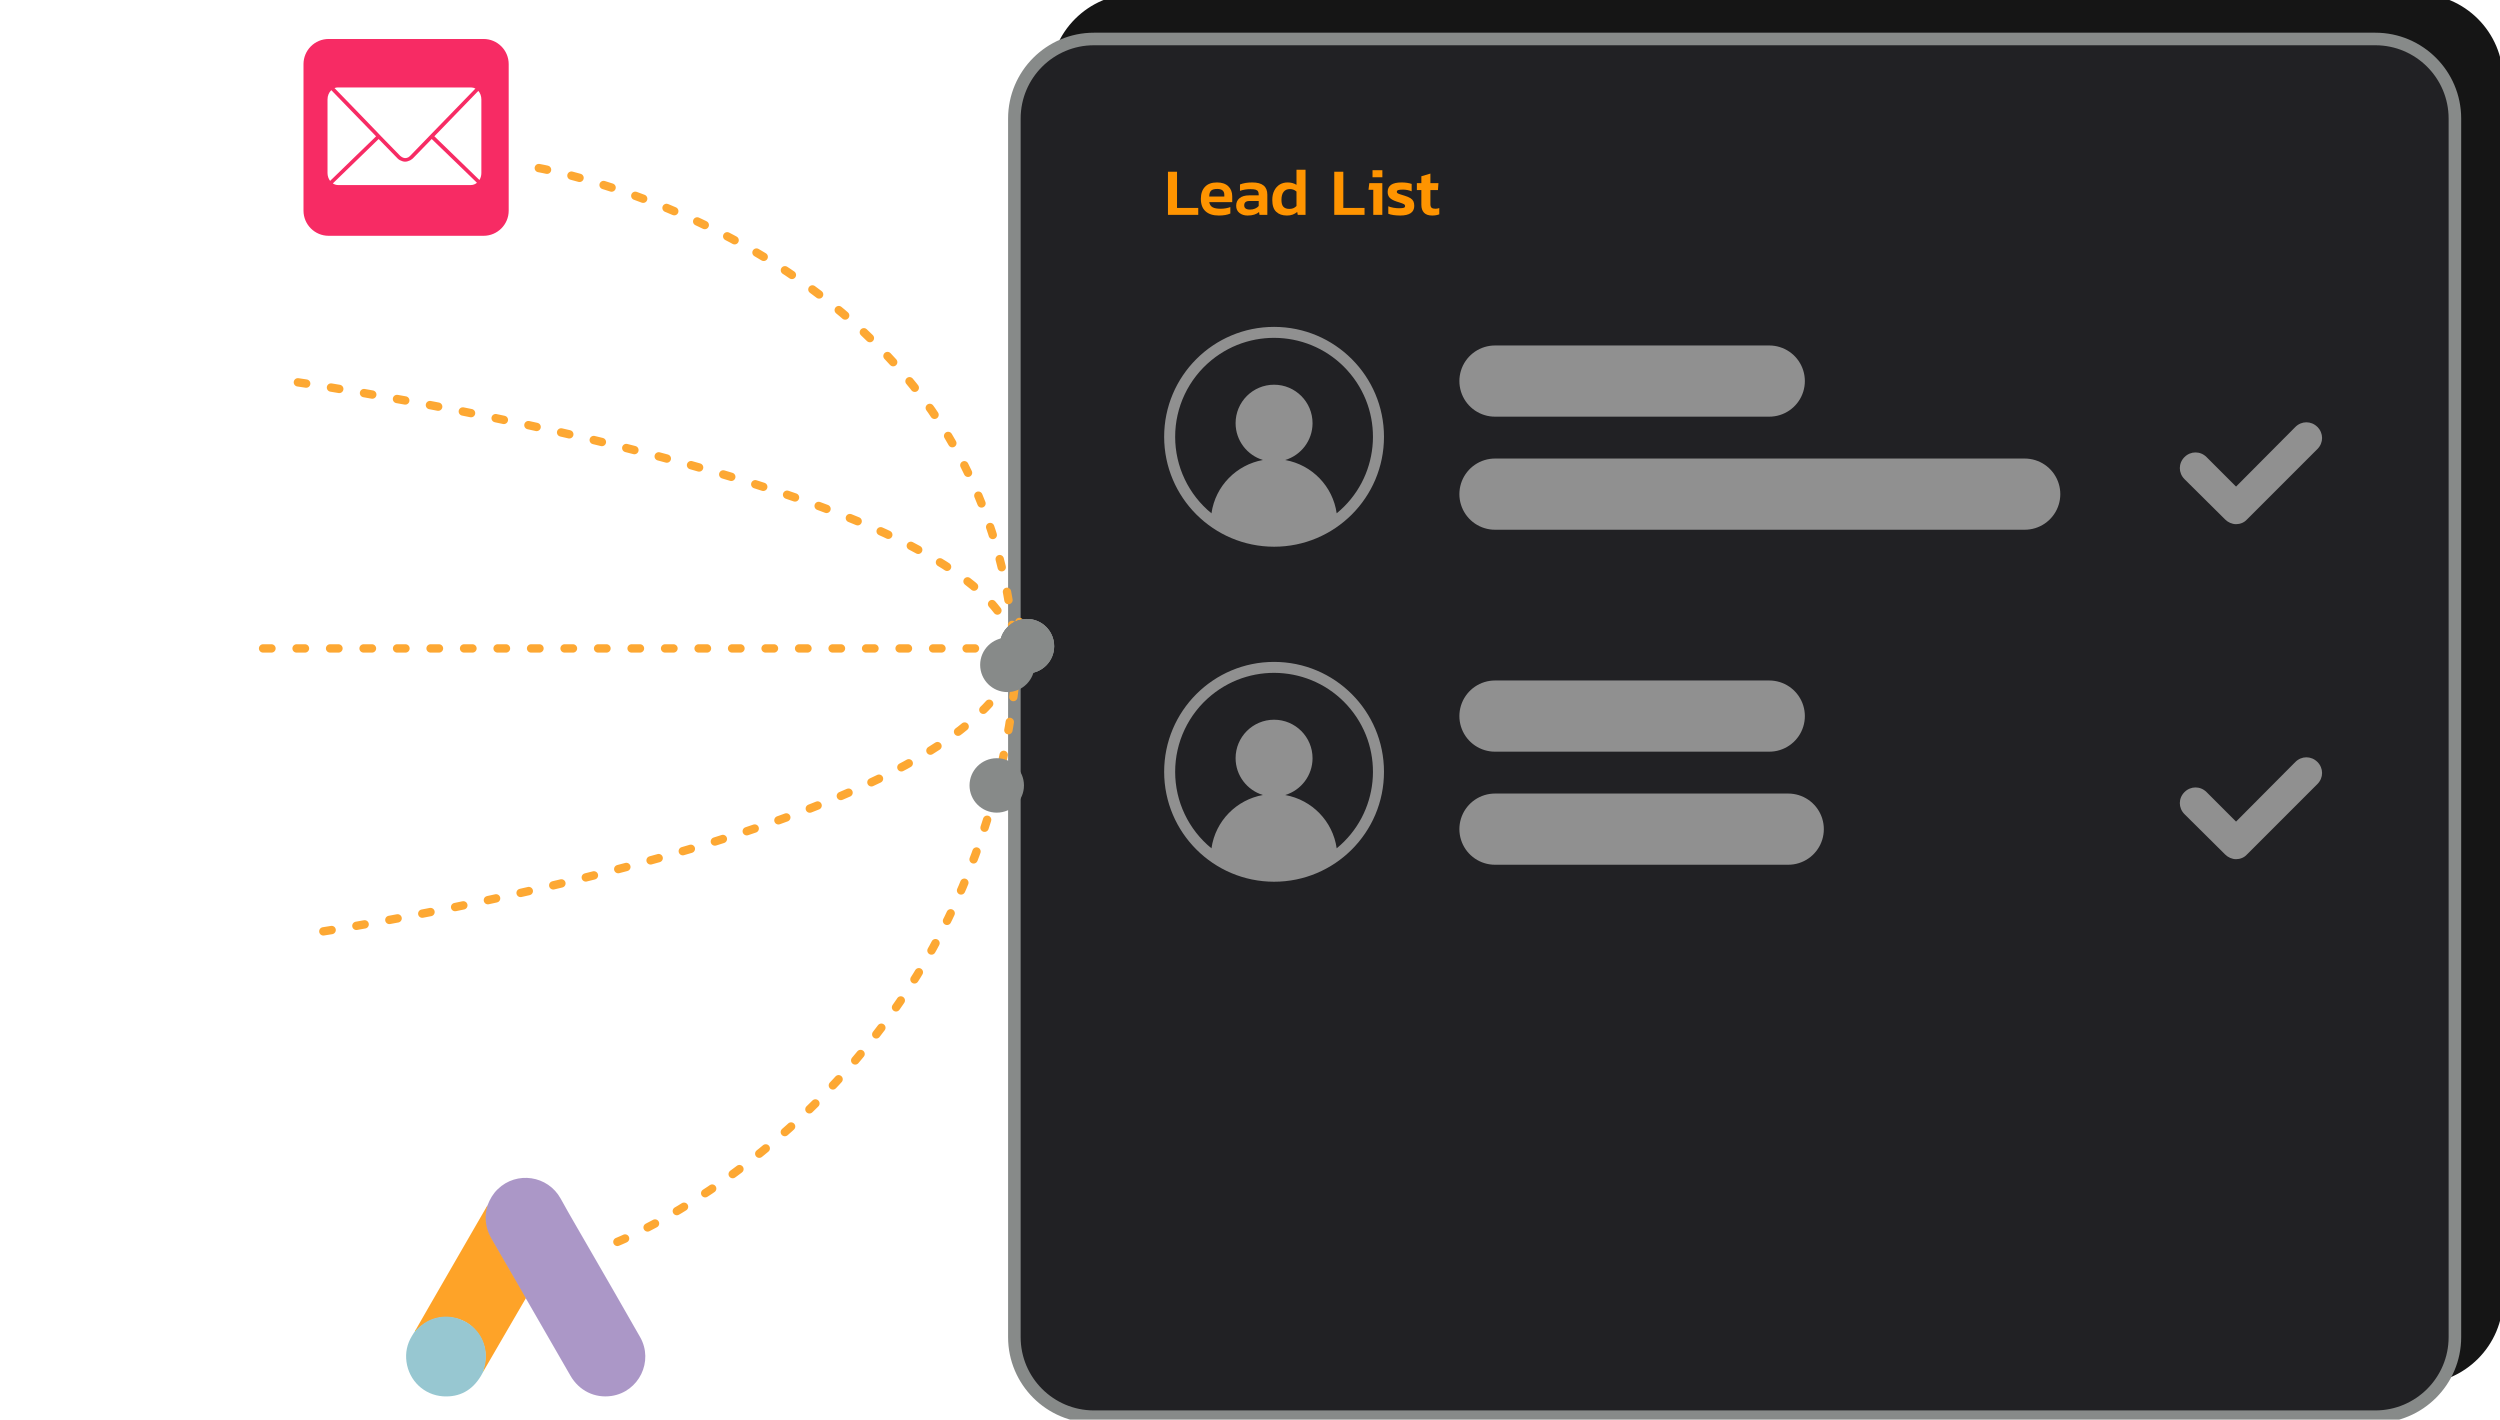 <svg xmlns="http://www.w3.org/2000/svg" viewBox="0 0 597 339" width="597" height="339" preserveAspectRatio="xMidYMid meet" style="width: 100%; height: 100%; transform: translate3d(0px, 0px, 0px);"><defs><clipPath id="__lottie_element_476"><rect width="597" height="339" x="0" y="0"></rect></clipPath><clipPath id="__lottie_element_481"><path d="M0,0 L597,0 L597,339 L0,339z"></path></clipPath><clipPath id="__lottie_element_497"><path d="M0,0 L597,0 L597,339 L0,339z"></path></clipPath><clipPath id="__lottie_element_513"><path d="M0,0 L597,0 L597,339 L0,339z"></path></clipPath><clipPath id="__lottie_element_529"><path d="M0,0 L597,0 L597,339 L0,339z"></path></clipPath><clipPath id="__lottie_element_563"><path d="M0,0 L597,0 L597,339 L0,339z"></path></clipPath><clipPath id="__lottie_element_567"><path d="M0,0 L597,0 L597,339 L0,339z"></path></clipPath><mask id="__lottie_element_577"><path fill="#ffffff" clip-rule="nonzero" d=" M23.009,0 C10.322,0 0.005,10.313 0,22.99 C-0.006,27.319 1.213,31.561 3.516,35.226 C3.516,35.226 4.063,36.096 4.063,36.096 C4.063,36.096 1.739,44.579 1.739,44.579 C1.739,44.579 10.445,42.297 10.445,42.297 C10.445,42.297 11.285,42.795 11.285,42.795 C14.815,44.89 18.864,45.998 22.992,46 C22.992,46 23,46 23,46 C35.677,46 45.995,35.685 46,23.008 C46.019,16.905 43.596,11.047 39.27,6.742 C34.968,2.413 29.112,-0.014 23.009,0" fill-opacity="1"></path></mask><clipPath id="__lottie_element_583"><path d="M0,0 L597,0 L597,339 L0,339z"></path></clipPath><clipPath id="__lottie_element_593"><path d="M0,0 L597,0 L597,339 L0,339z"></path></clipPath><mask id="__lottie_element_600"><path fill="#ffffff" clip-rule="nonzero" d=" M23.508,0 C13.697,0 10.828,0.01 10.27,0.056 C8.257,0.223 7.003,0.541 5.638,1.221 C4.586,1.743 3.757,2.349 2.938,3.198 C1.447,4.746 0.543,6.651 0.216,8.915 C0.057,10.014 0.011,10.239 0.002,15.853 C-0.002,17.724 0.002,20.187 0.002,23.491 C0.002,33.297 0.012,36.164 0.059,36.721 C0.222,38.681 0.529,39.913 1.18,41.262 C2.423,43.844 4.798,45.782 7.596,46.505 C8.565,46.754 9.634,46.892 11.008,46.957 C11.59,46.982 17.522,47 23.457,47 C29.392,47 35.328,46.993 35.896,46.964 C37.486,46.889 38.41,46.765 39.431,46.501 C42.247,45.774 44.578,43.865 45.847,41.247 C46.485,39.931 46.809,38.651 46.955,36.794 C46.987,36.389 47,29.933 47,23.485 C47,17.036 46.986,10.591 46.954,10.186 C46.806,8.299 46.482,7.029 45.823,5.688 C45.283,4.59 44.683,3.77 43.812,2.932 C42.257,1.447 40.356,0.542 38.09,0.215 C36.992,0.056 36.773,0.01 31.156,0 C31.156,0 23.508,0 23.508,0" fill-opacity="1"></path></mask><clipPath id="__lottie_element_603"><path d="M0,0 L597,0 L597,339 L0,339z"></path></clipPath><mask id="__lottie_element_613"><path fill="#ffffff" clip-rule="nonzero" d=" M20.04,47 C8.64,44.992 0,35.309 0,23.618 C0,10.628 10.8,0 24,0 C37.2,0 48,10.628 48,23.618 C48,35.309 39.36,44.992 27.96,47 C27.96,47 26.64,45.937 26.64,45.937 C26.64,45.937 21.36,45.937 21.36,45.937 C21.36,45.937 20.04,47 20.04,47" fill-opacity="1"></path></mask><clipPath id="__lottie_element_616"><path d="M0,0 L597,0 L597,339 L0,339z"></path></clipPath></defs><g clip-path="url(#__lottie_element_476)"><g transform="matrix(1,0,0,1,424.231,164.5)" opacity="1" style="display: block;"><g opacity="1" transform="matrix(1,0,0,1,0,0)"><path fill="rgb(21,21,21)" fill-opacity="1" d=" M172,-145.5 C172,-145.5 172,145.5 172,145.5 C172,155.986 163.486,164.5 153,164.5 C153,164.5 -153,164.5 -153,164.5 C-163.486,164.5 -172,155.986 -172,145.5 C-172,145.5 -172,-145.5 -172,-145.5 C-172,-155.986 -163.486,-164.5 -153,-164.5 C-153,-164.5 153,-164.5 153,-164.5 C163.486,-164.5 172,-155.986 172,-145.5z"></path></g><g opacity="1" transform="matrix(1,0,0,1,0,0)"><path stroke-linecap="butt" stroke-linejoin="miter" fill-opacity="0" stroke-miterlimit="4" stroke="rgb(21,21,21)" stroke-opacity="1" stroke-width="3" d=" M172,-145.5 C172,-145.5 172,145.5 172,145.5 C172,155.986 163.486,164.5 153,164.5 C153,164.5 -153,164.5 -153,164.5 C-163.486,164.5 -172,155.986 -172,145.5 C-172,145.5 -172,-145.5 -172,-145.5 C-172,-155.986 -163.486,-164.5 -153,-164.5 C-153,-164.5 153,-164.5 153,-164.5 C163.486,-164.5 172,-155.986 172,-145.5z"></path></g></g><g transform="matrix(1,0,0,1,414.231,173.809)" opacity="1" style="display: block;"><g opacity="1" transform="matrix(1,0,0,1,0,0)"><path fill="rgb(33,33,36)" fill-opacity="1" d=" M172,-145.5 C172,-145.5 172,145.5 172,145.5 C172,155.986 163.486,164.5 153,164.5 C153,164.5 -153,164.5 -153,164.5 C-163.486,164.5 -172,155.986 -172,145.5 C-172,145.5 -172,-145.5 -172,-145.5 C-172,-155.986 -163.486,-164.5 -153,-164.5 C-153,-164.5 153,-164.5 153,-164.5 C163.486,-164.5 172,-155.986 172,-145.5z"></path></g><g opacity="1" transform="matrix(1,0,0,1,0,0)"><path stroke-linecap="butt" stroke-linejoin="miter" fill-opacity="0" stroke-miterlimit="4" stroke="rgb(135,138,137)" stroke-opacity="1" stroke-width="3" d=" M172,-145.5 C172,-145.5 172,145.5 172,145.5 C172,155.986 163.486,164.5 153,164.5 C153,164.5 -153,164.5 -153,164.5 C-163.486,164.5 -172,155.986 -172,145.5 C-172,145.5 -172,-145.5 -172,-145.5 C-172,-155.986 -163.486,-164.5 -153,-164.5 C-153,-164.5 153,-164.5 153,-164.5 C163.486,-164.5 172,-155.986 172,-145.5z"></path></g></g><g clip-path="url(#__lottie_element_563)" transform="matrix(1,0,0,1,0,0)" opacity="1" style="display: block;"><g clip-path="url(#__lottie_element_616)" transform="matrix(1,0,0,1,0,0)" opacity="1" style="display: block;"><g transform="matrix(1,0,0,1,115.814,281.274)" opacity="1" style="display: block;"><g opacity="1" transform="matrix(1,0,0,1,0,0)"><path fill="rgb(171,151,199)" fill-opacity="1" d=" M0.602,6.572 C1.154,5.123 1.913,3.788 3.04,2.707 C7.549,-1.687 15.003,-0.582 18.063,4.939 C20.364,9.126 22.802,13.221 25.172,17.362 C29.129,24.241 33.132,31.119 37.043,38.021 C40.333,43.795 36.767,51.088 30.233,52.077 C26.23,52.675 22.48,50.835 20.409,47.246 C16.935,41.196 13.439,35.145 9.965,29.118 C9.896,28.98 9.804,28.864 9.712,28.749 C9.344,28.45 9.183,28.013 8.953,27.622 C7.412,24.907 5.824,22.216 4.283,19.524 C3.294,17.776 2.258,16.05 1.269,14.302 C0.372,12.738 -0.043,11.035 0.003,9.241 C0.072,8.321 0.188,7.4 0.602,6.572"></path></g></g><g transform="matrix(1,0,0,1,99.276,287.846)" opacity="1" style="display: block;"><g opacity="1" transform="matrix(1,0,0,1,0,0)"><path fill="rgb(254,163,40)" fill-opacity="1" d=" M17.139,0 C16.932,0.828 16.748,1.657 16.702,2.531 C16.633,4.463 17.116,6.258 18.082,7.937 C20.613,12.285 23.143,16.656 25.651,21.027 C25.881,21.418 26.065,21.809 26.295,22.177 C24.915,24.57 23.534,26.939 22.131,29.332 C20.199,32.668 18.266,36.027 16.311,39.363 C16.219,39.363 16.196,39.317 16.173,39.248 C16.15,39.064 16.219,38.902 16.265,38.718 C17.208,35.267 16.426,32.208 14.056,29.585 C12.607,27.998 10.767,27.101 8.65,26.802 C5.889,26.411 3.451,27.124 1.265,28.849 C0.874,29.148 0.621,29.585 0.161,29.815 C0.069,29.815 0.023,29.769 0,29.7 C1.104,27.791 2.186,25.881 3.29,23.972 C7.845,16.058 12.4,8.144 16.978,0.253 C17.024,0.161 17.093,0.092 17.139,0"></path></g></g><g transform="matrix(1,0,0,1,96.976,314.416)" opacity="1" style="display: block;"><g opacity="1" transform="matrix(1,0,0,1,0,0)"><path fill="rgb(151,199,209)" fill-opacity="1" d=" M2.392,3.2 C2.829,2.809 3.243,2.395 3.703,2.027 C9.293,-2.39 17.691,0.807 18.91,7.801 C19.209,9.48 19.048,11.091 18.542,12.701 C18.519,12.839 18.496,12.954 18.45,13.092 C18.243,13.46 18.059,13.852 17.829,14.22 C15.781,17.602 12.768,19.281 8.811,19.028 C4.279,18.706 0.713,15.301 0.092,10.792 C-0.207,8.606 0.23,6.558 1.357,4.672 C1.587,4.258 1.863,3.89 2.116,3.476 C2.231,3.384 2.185,3.2 2.392,3.2"></path></g></g><g transform="matrix(1,0,0,1,99.112,317.523)" opacity="1" style="display: block;"><g opacity="1" transform="matrix(1,0,0,1,0,0)"><path fill="rgb(250,188,4)" fill-opacity="1" d=" M0.257,0.092 C0.165,0.184 0.165,0.345 0.004,0.368 C-0.019,0.207 0.073,0.115 0.165,0 C0.165,0 0.257,0.092 0.257,0.092"></path></g></g><g transform="matrix(1,0,0,1,115.388,327.116)" opacity="1" style="display: block;"><g opacity="1" transform="matrix(1,0,0,1,0,0)"><path fill="rgb(225,191,37)" fill-opacity="1" d=" M0.038,0.391 C-0.054,0.23 0.038,0.115 0.13,0 C0.153,0.023 0.199,0.069 0.222,0.092 C0.222,0.092 0.038,0.391 0.038,0.391"></path></g></g><g transform="matrix(1,0,0,1,125.538,307.371)" opacity="1" style="display: block;"></g></g><g clip-path="url(#__lottie_element_603)" transform="matrix(1,0,0,1,0,0)" opacity="1" style="display: block;"><g mask="url(#__lottie_element_613)" transform="matrix(0.982,0,0,0.998,15.683,63.354)" opacity="1" style="display: block;"><image width="48px" height="47px" preserveAspectRatio="xMidYMid slice"></image></g><g transform="matrix(1,0,0,1,39.254,86.925)" opacity="1" style="display: block;"></g></g><g clip-path="url(#__lottie_element_593)" transform="matrix(1,0,0,1,0,0)" opacity="1" style="display: block;"><g mask="url(#__lottie_element_600)" transform="matrix(0.986,0,0,0.985,-0,141.343)" opacity="1" style="display: block;"><image width="47px" height="47px" preserveAspectRatio="xMidYMid slice"></image></g></g><g clip-path="url(#__lottie_element_583)" transform="matrix(1,0,0,1,0,0)" opacity="1" style="display: block;"><g transform="matrix(1,0,0,1,96.976,32.809)" opacity="1" style="display: block;"><g opacity="1" transform="matrix(1,0,0,1,0,0)"><path fill="rgb(247,43,100)" fill-opacity="1" d=" M24.5,-17.5 C24.5,-17.5 24.5,17.5 24.5,17.5 C24.5,20.811 21.811,23.5 18.5,23.5 C18.5,23.5 -18.5,23.5 -18.5,23.5 C-21.811,23.5 -24.5,20.811 -24.5,17.5 C-24.5,17.5 -24.5,-17.5 -24.5,-17.5 C-24.5,-20.811 -21.811,-23.5 -18.5,-23.5 C-18.5,-23.5 18.5,-23.5 18.5,-23.5 C21.811,-23.5 24.5,-20.811 24.5,-17.5z"></path></g><g opacity="1" transform="matrix(1,0,0,1,0,0)"></g></g><g transform="matrix(1,0,0,1,78.212,20.879)" opacity="1" style="display: block;"><g opacity="1" transform="matrix(1,0,0,1,0,0)"><path fill="rgb(255,255,255)" fill-opacity="1" d=" M12.201,12.317 C12.201,12.317 7.405,16.979 7.405,16.979 C7.405,16.979 1.957,22.254 1.957,22.254 C1.957,22.254 1.266,22.925 1.266,22.925 C1.63,23.16 2.045,23.309 2.494,23.309 C2.494,23.309 34.244,23.309 34.244,23.309 C34.784,23.309 35.274,23.101 35.683,22.772 C35.683,22.772 35.338,22.427 35.338,22.427 C35.338,22.427 29.889,17.151 29.889,17.151 C29.889,17.151 24.882,12.317 24.882,12.317 C24.882,12.317 20.374,16.959 20.374,16.959 C20.13,17.121 19.967,17.301 19.729,17.411 C19.346,17.588 18.924,17.738 18.502,17.731 C18.078,17.725 17.663,17.559 17.283,17.372 C17.092,17.278 16.991,17.186 16.767,16.998 C16.767,16.998 12.201,12.317 12.201,12.317z M36.009,0.825 C36.009,0.825 30.868,6.139 30.868,6.139 C30.868,6.139 25.611,11.568 25.611,11.568 C25.611,11.568 25.515,11.665 25.515,11.665 C25.515,11.665 30.522,16.518 30.522,16.518 C30.522,16.518 35.952,21.793 35.952,21.793 C35.952,21.793 36.278,22.101 36.278,22.101 C36.57,21.632 36.738,21.054 36.738,20.432 C36.738,20.432 36.738,2.859 36.738,2.859 C36.738,2.065 36.463,1.344 36.009,0.825z M0.902,0.652 C0.348,1.177 0,1.968 0,2.859 C0,2.859 0,20.432 0,20.432 C0,21.153 0.232,21.809 0.614,22.312 C0.614,22.312 1.343,21.621 1.343,21.621 C1.343,21.621 6.772,16.345 6.772,16.345 C6.772,16.345 11.587,11.684 11.587,11.684 C11.587,11.684 11.491,11.568 11.491,11.568 C11.491,11.568 6.216,6.139 6.216,6.139 C6.216,6.139 0.94,0.691 0.94,0.691 C0.94,0.691 0.902,0.652 0.902,0.652z M2.494,0 C2.203,0 1.929,0.05 1.669,0.154 C1.669,0.154 6.868,5.506 6.868,5.506 C6.868,5.506 12.125,10.955 12.125,10.955 C12.125,10.955 12.22,11.07 12.22,11.07 C12.22,11.07 12.374,11.223 12.374,11.223 C12.374,11.223 12.527,11.376 12.527,11.376 C12.527,11.376 12.834,11.703 12.834,11.703 C12.834,11.703 17.343,16.326 17.343,16.326 C17.418,16.373 17.635,16.574 17.805,16.659 C18.024,16.768 18.261,16.869 18.506,16.878 C18.77,16.888 19.039,16.812 19.277,16.697 C19.455,16.611 19.534,16.486 19.741,16.326 C19.741,16.326 24.959,10.936 24.959,10.936 C24.959,10.936 30.235,5.506 30.235,5.506 C30.235,5.506 35.319,0.269 35.319,0.269 C34.993,0.092 34.63,0 34.244,0 C34.244,0 2.494,0 2.494,0z"></path></g></g></g><g clip-path="url(#__lottie_element_567)" transform="matrix(1,0,0,1,14,-4)" opacity="1" style="display: block;"><g transform="matrix(1,0,0,1,23.366,210.881)" opacity="1" style="display: block;"><g opacity="1" transform="matrix(1,0,0,1,0,0)"><path fill="rgb(0,0,0)" fill-opacity="0" d=" M22.943,0 C10.292,0 0.005,10.284 0,22.925 C-0.006,27.241 1.209,31.471 3.506,35.126 C3.506,35.126 4.052,35.993 4.052,35.993 C4.052,35.993 1.734,44.454 1.734,44.454 C1.734,44.454 10.415,42.178 10.415,42.178 C10.415,42.178 11.253,42.674 11.253,42.674 C14.773,44.763 18.81,45.869 22.926,45.871 C22.926,45.871 22.934,45.871 22.934,45.871 C35.575,45.871 45.863,35.586 45.868,22.944 C45.887,16.858 43.471,11.017 39.157,6.724 C34.867,2.407 29.029,-0.014 22.943,0z"></path></g></g><g mask="url(#__lottie_element_577)" transform="matrix(0.997,0,0,0.997,23.366,210.881)" opacity="1" style="display: block;"><image width="46px" height="46px" preserveAspectRatio="xMidYMid slice"></image></g><g transform="matrix(1,0,0,1,46.326,234.196)" opacity="1" style="display: block;"></g></g></g><g clip-path="url(#__lottie_element_529)" transform="matrix(1,0,0,1,0,0)" opacity="1" style="display: block;"><g transform="matrix(1,0,0,1,147.435,142.81)" opacity="1" style="display: block;"><g opacity="1" transform="matrix(1,0,0,1,0,0)"><path stroke-linecap="round" stroke-linejoin="miter" fill-opacity="0" stroke-miterlimit="4" stroke-dasharray=" 2 6" stroke-dashoffset="0" stroke="rgb(253,168,51)" stroke-opacity="1" stroke-width="2" d=" M0,153.75 C0,153.75 95.316,115.598 96.125,0"></path></g></g><g transform="matrix(1,0,0,1,128.669,40.134)" opacity="1" style="display: block;"><g opacity="1" transform="matrix(1,0,0,1,0,0)"><path stroke-linecap="round" stroke-linejoin="miter" fill-opacity="0" stroke-miterlimit="4" stroke-dasharray=" 2 6" stroke-dashoffset="0" stroke="rgb(253,168,51)" stroke-opacity="1" stroke-width="2" d=" M0,0 C0,0 113.174,20.015 113.983,124.366"></path></g></g><g transform="matrix(1,0,0,1,77.216,153.469)" opacity="1" style="display: block;"><g opacity="1" transform="matrix(1,0,0,1,0,0)"><path stroke-linecap="round" stroke-linejoin="miter" fill-opacity="0" stroke-miterlimit="4" stroke-dasharray=" 2 6" stroke-dashoffset="0" stroke="rgb(253,168,51)" stroke-opacity="1" stroke-width="2" d=" M0,68.941 C0,68.941 163.617,43.791 165.898,0"></path></g></g><g transform="matrix(1,0,0,1,71.137,91.302)" opacity="1" style="display: block;"><g opacity="1" transform="matrix(1,0,0,1,0,0)"><path stroke-linecap="round" stroke-linejoin="miter" fill-opacity="0" stroke-miterlimit="4" stroke-dasharray=" 2 6" stroke-dashoffset="0" stroke="rgb(253,168,51)" stroke-opacity="1" stroke-width="2" d=" M0,0 C0,0 168.813,24.632 171.094,64.381"></path></g></g><g transform="matrix(1,0,0,1,62.825,154.845)" opacity="1" style="display: block;"><g opacity="1" transform="matrix(1,0,0,1,0,0)"><path stroke-linecap="round" stroke-linejoin="miter" fill-opacity="0" stroke-miterlimit="4" stroke-dasharray=" 2 6" stroke-dashoffset="0" stroke="rgb(253,168,51)" stroke-opacity="1" stroke-width="2" d=" M0,0 C0,0 179.324,0 179.324,0"></path></g></g><g transform="matrix(1,0,0,1,238.023,187.56)" opacity="1" style="display: block;"><g opacity="1" transform="matrix(1,0,0,1,0,0)"><path fill="rgb(135,138,137)" fill-opacity="1" d=" M0,-6.5 C3.587,-6.5 6.5,-3.587 6.5,0 C6.5,3.587 3.587,6.5 0,6.5 C-3.587,6.5 -6.5,3.587 -6.5,0 C-6.5,-3.587 -3.587,-6.5 0,-6.5z"></path></g><g opacity="1" transform="matrix(1,0,0,1,0,0)"></g></g><g transform="matrix(1,0,0,1,240.56,158.77)" opacity="1" style="display: block;"><g opacity="1" transform="matrix(1,0,0,1,0,0)"><path fill="rgb(135,138,137)" fill-opacity="1" d=" M0,-6.5 C3.587,-6.5 6.5,-3.587 6.5,0 C6.5,3.587 3.587,6.5 0,6.5 C-3.587,6.5 -6.5,3.587 -6.5,0 C-6.5,-3.587 -3.587,-6.5 0,-6.5z"></path></g><g opacity="1" transform="matrix(1,0,0,1,0,0)"></g></g><g transform="matrix(1,0,0,1,245.231,154.309)" opacity="1" style="display: block;"><g opacity="1" transform="matrix(1,0,0,1,0,0)"><path fill="rgb(135,138,137)" fill-opacity="1" d=" M0,-6.5 C3.587,-6.5 6.5,-3.587 6.5,0 C6.5,3.587 3.587,6.5 0,6.5 C-3.587,6.5 -6.5,3.587 -6.5,0 C-6.5,-3.587 -3.587,-6.5 0,-6.5z"></path></g><g opacity="1" transform="matrix(1,0,0,1,0,0)"></g></g><g transform="matrix(1,0,0,1,245.231,154.309)" opacity="1" style="display: block;"><g opacity="1" transform="matrix(1,0,0,1,0,0)"><path fill="rgb(135,138,137)" fill-opacity="1" d=" M0,-6.5 C3.587,-6.5 6.5,-3.587 6.5,0 C6.5,3.587 3.587,6.5 0,6.5 C-3.587,6.5 -6.5,3.587 -6.5,0 C-6.5,-3.587 -3.587,-6.5 0,-6.5z"></path></g><g opacity="1" transform="matrix(1,0,0,1,0,0)"></g></g><g transform="matrix(1,0,0,1,245.231,154.309)" opacity="1" style="display: block;"><g opacity="1" transform="matrix(1,0,0,1,0,0)"><path fill="rgb(135,138,137)" fill-opacity="1" d=" M0,-6.5 C3.587,-6.5 6.5,-3.587 6.5,0 C6.5,3.587 3.587,6.5 0,6.5 C-3.587,6.5 -6.5,3.587 -6.5,0 C-6.5,-3.587 -3.587,-6.5 0,-6.5z"></path></g><g opacity="1" transform="matrix(1,0,0,1,0,0)"></g></g></g><g clip-path="url(#__lottie_element_513)" style="display: block;" transform="matrix(1,0,0,1,0,0)" opacity="1"><g style="display: block;" transform="matrix(1,0,0,1,299,201)" opacity="1"><g opacity="1" transform="matrix(1,0,0,1,0,0)"><path stroke-linecap="round" stroke-linejoin="miter" fill-opacity="0" stroke-miterlimit="4" stroke="rgb(144,144,144)" stroke-opacity="1" stroke-width="17" d=" M184.5,-83 C184.5,-83 58,-83 58,-83"></path></g></g><g style="display: block;" transform="matrix(1,0,0,1,299,171)" opacity="1"><g opacity="1" transform="matrix(1,0,0,1,0,0)"><path stroke-linecap="round" stroke-linejoin="miter" fill-opacity="0" stroke-miterlimit="4" stroke="rgb(144,144,144)" stroke-opacity="1" stroke-width="17" d=" M123.5,-80 C123.5,-80 58,-80 58,-80"></path></g></g><g style="display: block;" transform="matrix(1,0,0,1,520.544,100.845)" opacity="1"><g opacity="1" transform="matrix(1,0,0,1,0,0)"><path fill="rgb(144,144,144)" fill-opacity="1" d=" M10.828,23.215 C11.495,23.882 12.461,24.327 13.425,24.327 C14.389,24.327 15.353,23.956 16.021,23.215 C16.021,23.215 32.857,6.379 32.857,6.379 C34.34,4.896 34.34,2.596 32.857,1.112 C31.374,-0.371 29.075,-0.371 27.591,1.112 C27.591,1.112 13.425,15.353 13.425,15.353 C13.425,15.353 6.379,8.307 6.379,8.307 C4.896,6.824 2.596,6.824 1.112,8.307 C-0.371,9.79 -0.371,12.089 1.112,13.573 C1.112,13.573 10.828,23.215 10.828,23.215z"></path></g></g><g style="display: block;" transform="matrix(1,0,0,1,278,78.061)" opacity="1"><g opacity="1" transform="matrix(1,0,0,1,0,0)"><path fill="rgb(144,144,144)" fill-opacity="1" d=" M41.2,44.517 C40.279,38.044 35.3,32.932 28.903,31.791 C32.682,30.651 35.436,27.147 35.436,22.996 C35.436,17.922 31.322,13.808 26.248,13.808 C21.174,13.808 17.06,17.922 17.06,22.996 C17.065,27.142 19.814,30.642 23.586,31.786 C17.344,32.905 12.239,37.901 11.3,44.523 C5.81,40.042 2.626,33.33 2.627,26.244 C2.625,19.157 5.805,12.444 11.29,7.957 C21.386,-0.302 36.266,1.186 44.525,11.282 C52.784,21.378 51.296,36.258 41.2,44.517 M26.252,0 C11.756,-0.002 0.002,11.748 0,26.244 C0.014,40.735 11.757,52.479 26.248,52.496 C40.743,52.496 52.494,40.747 52.496,26.252 C52.498,11.756 40.748,0.002 26.252,0"></path></g></g></g><g clip-path="url(#__lottie_element_497)" style="display: block;" transform="matrix(1,0,0,1,0,80)" opacity="1"><g style="display: block;" transform="matrix(1,0,0,1,299,201)" opacity="1"><g opacity="1" transform="matrix(1,0,0,1,0,0)"><path stroke-linecap="round" stroke-linejoin="miter" fill-opacity="0" stroke-miterlimit="4" stroke="rgb(144,144,144)" stroke-opacity="1" stroke-width="17" d=" M128.031,-83 C94.315,-83 58,-83 58,-83"></path></g></g><g style="display: block;" transform="matrix(1,0,0,1,299,171)" opacity="1"><g opacity="1" transform="matrix(1,0,0,1,0,0)"><path stroke-linecap="round" stroke-linejoin="miter" fill-opacity="0" stroke-miterlimit="4" stroke="rgb(144,144,144)" stroke-opacity="1" stroke-width="17" d=" M123.5,-80 C123.5,-80 58,-80 58,-80"></path></g></g><g style="display: block;" transform="matrix(1,0,0,1,520.544,100.845)" opacity="1"><g opacity="1" transform="matrix(1,0,0,1,0,0)"><path fill="rgb(144,144,144)" fill-opacity="1" d=" M10.828,23.215 C11.495,23.882 12.461,24.327 13.425,24.327 C14.389,24.327 15.353,23.956 16.021,23.215 C16.021,23.215 32.857,6.379 32.857,6.379 C34.34,4.896 34.34,2.596 32.857,1.112 C31.374,-0.371 29.075,-0.371 27.591,1.112 C27.591,1.112 13.425,15.353 13.425,15.353 C13.425,15.353 6.379,8.307 6.379,8.307 C4.896,6.824 2.596,6.824 1.112,8.307 C-0.371,9.79 -0.371,12.089 1.112,13.573 C1.112,13.573 10.828,23.215 10.828,23.215z"></path></g></g><g style="display: block;" transform="matrix(1,0,0,1,278,78.061)" opacity="1"><g opacity="1" transform="matrix(1,0,0,1,0,0)"><path fill="rgb(144,144,144)" fill-opacity="1" d=" M41.2,44.517 C40.279,38.044 35.3,32.932 28.903,31.791 C32.682,30.651 35.436,27.147 35.436,22.996 C35.436,17.922 31.322,13.808 26.248,13.808 C21.174,13.808 17.06,17.922 17.06,22.996 C17.065,27.142 19.814,30.642 23.586,31.786 C17.344,32.905 12.239,37.901 11.3,44.523 C5.81,40.042 2.626,33.33 2.627,26.244 C2.625,19.157 5.805,12.444 11.29,7.957 C21.386,-0.302 36.266,1.186 44.525,11.282 C52.784,21.378 51.296,36.258 41.2,44.517 M26.252,0 C11.756,-0.002 0.002,11.748 0,26.244 C0.014,40.735 11.757,52.479 26.248,52.496 C40.743,52.496 52.494,40.747 52.496,26.252 C52.498,11.756 40.748,0.002 26.252,0"></path></g></g></g><g clip-path="url(#__lottie_element_481)" style="display: none;" transform="matrix(1,0,0,1,0,160)" opacity="1"><g style="display: block;" transform="matrix(1,0,0,1,299,201)" opacity="1"><g opacity="1" transform="matrix(1,0,0,1,0,0)"><path stroke-linecap="round" stroke-linejoin="miter" fill-opacity="0" stroke-miterlimit="4" stroke="rgb(144,144,144)" stroke-opacity="1" stroke-width="17" d=" M184.5,-83 C184.5,-83 58,-83 58,-83"></path></g></g><g style="display: block;" transform="matrix(1,0,0,1,299,171)" opacity="1"><g opacity="1" transform="matrix(1,0,0,1,0,0)"><path stroke-linecap="round" stroke-linejoin="miter" fill-opacity="0" stroke-miterlimit="4" stroke="rgb(144,144,144)" stroke-opacity="1" stroke-width="17" d=" M123.5,-80 C123.5,-80 58,-80 58,-80"></path></g></g><g style="display: block;" transform="matrix(1,0,0,1,520.544,100.845)" opacity="1"><g opacity="1" transform="matrix(1,0,0,1,0,0)"><path fill="rgb(144,144,144)" fill-opacity="1" d=" M10.828,23.215 C11.495,23.882 12.461,24.327 13.425,24.327 C14.389,24.327 15.353,23.956 16.021,23.215 C16.021,23.215 32.857,6.379 32.857,6.379 C34.34,4.896 34.34,2.596 32.857,1.112 C31.374,-0.371 29.075,-0.371 27.591,1.112 C27.591,1.112 13.425,15.353 13.425,15.353 C13.425,15.353 6.379,8.307 6.379,8.307 C4.896,6.824 2.596,6.824 1.112,8.307 C-0.371,9.79 -0.371,12.089 1.112,13.573 C1.112,13.573 10.828,23.215 10.828,23.215z"></path></g></g><g style="display: block;" transform="matrix(1,0,0,1,278,78.061)" opacity="1"><g opacity="1" transform="matrix(1,0,0,1,0,0)"><path fill="rgb(144,144,144)" fill-opacity="1" d=" M41.2,44.517 C40.279,38.044 35.3,32.932 28.903,31.791 C32.682,30.651 35.436,27.147 35.436,22.996 C35.436,17.922 31.322,13.808 26.248,13.808 C21.174,13.808 17.06,17.922 17.06,22.996 C17.065,27.142 19.814,30.642 23.586,31.786 C17.344,32.905 12.239,37.901 11.3,44.523 C5.81,40.042 2.626,33.33 2.627,26.244 C2.625,19.157 5.805,12.444 11.29,7.957 C21.386,-0.302 36.266,1.186 44.525,11.282 C52.784,21.378 51.296,36.258 41.2,44.517 M26.252,0 C11.756,-0.002 0.002,11.748 0,26.244 C0.014,40.735 11.757,52.479 26.248,52.496 C40.743,52.496 52.494,40.747 52.496,26.252 C52.498,11.756 40.748,0.002 26.252,0"></path></g></g></g><g fill="rgb(254,164,40)" font-size="16" font-family="Kanit" font-style="normal" font-weight="500" aria-label="Lead List" transform="matrix(1,0,0,1,278,51.309)" opacity="1" style="display: block;"><path stroke-linecap="butt" stroke-linejoin="round" stroke-miterlimit="4" d=" M0.91,0 C0.91,0 8.14,0 8.14,0 C8.14,0 8.14,-1.66 8.14,-1.66 C8.14,-1.66 3.07,-1.66 3.07,-1.66 C3.07,-1.66 3.07,-10.3 3.07,-10.3 C3.07,-10.3 0.91,-10.3 0.91,-10.3 C0.91,-10.3 0.91,0 0.91,0z" transform="matrix(1,0,0,1,0,0)" opacity="1" fill="rgb(255,148,0)" style="display: inherit;"></path><path stroke-linecap="butt" stroke-linejoin="round" stroke-miterlimit="4" d=" M4.86,0.16 C6.01,0.16 6.93,0 7.63,-0.32 C7.63,-0.32 7.63,-1.86 7.63,-1.86 C7.33,-1.74 6.97,-1.64 6.55,-1.57 C6.13,-1.49 5.72,-1.46 5.31,-1.46 C4.47,-1.46 3.83,-1.57 3.4,-1.81 C2.97,-2.04 2.7,-2.45 2.59,-3.04 C2.59,-3.04 8.08,-3.04 8.08,-3.04 C8.08,-3.04 8.08,-4.42 8.08,-4.42 C8.08,-5.43 7.76,-6.24 7.13,-6.84 C6.49,-7.44 5.6,-7.74 4.45,-7.74 C3.19,-7.74 2.23,-7.4 1.58,-6.7 C0.92,-6.01 0.59,-5.05 0.59,-3.81 C0.59,-2.5 0.97,-1.51 1.72,-0.84 C2.47,-0.17 3.52,0.16 4.86,0.16z M2.59,-4.37 C2.59,-5.02 2.74,-5.49 3.02,-5.77 C3.31,-6.05 3.81,-6.19 4.51,-6.19 C5.63,-6.19 6.19,-5.72 6.19,-4.78 C6.19,-4.78 6.19,-4.37 6.19,-4.37 C6.19,-4.37 2.59,-4.37 2.59,-4.37z" transform="matrix(1,0,0,1,8.176,0)" opacity="1" fill="rgb(255,148,0)" style="display: inherit;"></path><path stroke-linecap="butt" stroke-linejoin="round" stroke-miterlimit="4" d=" M3.3,0.16 C4.51,0.16 5.43,-0.12 6.05,-0.69 C6.05,-0.69 6.16,0 6.16,0 C6.16,0 8.03,0 8.03,0 C8.03,0 8.03,-4.82 8.03,-4.82 C8.03,-6.77 6.84,-7.74 4.45,-7.74 C3.87,-7.74 3.33,-7.7 2.82,-7.62 C2.32,-7.53 1.88,-7.41 1.5,-7.26 C1.5,-7.26 1.5,-5.74 1.5,-5.74 C2.3,-6.01 3.14,-6.14 4,-6.14 C4.52,-6.14 4.93,-6.1 5.21,-6.02 C5.49,-5.93 5.69,-5.8 5.8,-5.62 C5.91,-5.43 5.97,-5.18 5.97,-4.86 C5.97,-4.86 5.97,-4.66 5.97,-4.66 C5.97,-4.66 3.73,-4.66 3.73,-4.66 C2.71,-4.66 1.94,-4.43 1.4,-3.99 C0.86,-3.55 0.59,-2.95 0.59,-2.19 C0.59,-1.45 0.85,-0.87 1.37,-0.46 C1.89,-0.05 2.53,0.16 3.3,0.16z M3.89,-1.26 C2.97,-1.26 2.51,-1.6 2.51,-2.27 C2.51,-2.97 2.93,-3.31 3.78,-3.31 C3.78,-3.31 5.97,-3.31 5.97,-3.31 C5.97,-3.31 5.97,-2.11 5.97,-2.11 C5.75,-1.86 5.47,-1.65 5.11,-1.5 C4.75,-1.34 4.35,-1.26 3.89,-1.26z" transform="matrix(1,0,0,1,16.608,0)" opacity="1" fill="rgb(255,148,0)" style="display: inherit;"></path><path stroke-linecap="butt" stroke-linejoin="round" stroke-miterlimit="4" d=" M4.08,0.16 C4.6,0.16 5.06,0.09 5.46,-0.06 C5.85,-0.2 6.21,-0.42 6.54,-0.7 C6.54,-0.7 6.67,0 6.67,0 C6.67,0 8.53,0 8.53,0 C8.53,0 8.53,-10.78 8.53,-10.78 C8.53,-10.78 6.37,-10.78 6.37,-10.78 C6.37,-10.78 6.37,-7.17 6.37,-7.17 C5.78,-7.55 5.07,-7.74 4.24,-7.74 C3.56,-7.74 2.94,-7.58 2.39,-7.26 C1.84,-6.93 1.41,-6.45 1.08,-5.82 C0.75,-5.19 0.59,-4.44 0.59,-3.57 C0.59,-2.27 0.9,-1.32 1.53,-0.73 C2.15,-0.14 3,0.16 4.08,0.16z M4.67,-1.42 C4.04,-1.42 3.57,-1.59 3.26,-1.91 C2.94,-2.24 2.78,-2.79 2.78,-3.57 C2.78,-4.42 2.95,-5.07 3.3,-5.5 C3.64,-5.94 4.14,-6.16 4.8,-6.16 C5.4,-6.16 5.92,-5.96 6.37,-5.57 C6.37,-5.57 6.37,-2.11 6.37,-2.11 C6.12,-1.87 5.87,-1.69 5.6,-1.58 C5.33,-1.48 5.02,-1.42 4.67,-1.42z" transform="matrix(1,0,0,1,25.232,0)" opacity="1" fill="rgb(255,148,0)" style="display: inherit;"></path><path stroke-linecap="butt" stroke-linejoin="round" stroke-miterlimit="4" d="" transform="matrix(1,0,0,1,34.192,0)" opacity="1" fill="rgb(255,148,0)" style="display: inherit;"></path><path stroke-linecap="butt" stroke-linejoin="round" stroke-miterlimit="4" d=" M0.91,0 C0.91,0 8.14,0 8.14,0 C8.14,0 8.14,-1.66 8.14,-1.66 C8.14,-1.66 3.07,-1.66 3.07,-1.66 C3.07,-1.66 3.07,-10.3 3.07,-10.3 C3.07,-10.3 0.91,-10.3 0.91,-10.3 C0.91,-10.3 0.91,0 0.91,0z" transform="matrix(1,0,0,1,39.712,0)" opacity="1" fill="rgb(255,148,0)" style="display: inherit;"></path><path stroke-linecap="butt" stroke-linejoin="round" stroke-miterlimit="4" d=" M1.87,-8.98 C1.87,-8.98 4.22,-8.98 4.22,-8.98 C4.22,-8.98 4.22,-10.67 4.22,-10.67 C4.22,-10.67 1.87,-10.67 1.87,-10.67 C1.87,-10.67 1.87,-8.98 1.87,-8.98z M2.05,0 C2.05,0 4.21,0 4.21,0 C4.21,0 4.21,-7.58 4.21,-7.58 C4.21,-7.58 1.1,-7.58 1.1,-7.58 C1.1,-7.58 0.91,-5.98 0.91,-5.98 C0.91,-5.98 2.05,-5.98 2.05,-5.98 C2.05,-5.98 2.05,0 2.05,0z" transform="matrix(1,0,0,1,47.888,0)" opacity="1" fill="rgb(255,148,0)" style="display: inherit;"></path><path stroke-linecap="butt" stroke-linejoin="round" stroke-miterlimit="4" d=" M3.58,0.16 C4.69,0.16 5.53,-0.03 6.1,-0.42 C6.66,-0.81 6.94,-1.39 6.94,-2.14 C6.94,-2.59 6.87,-2.96 6.73,-3.25 C6.58,-3.54 6.35,-3.78 6.02,-3.99 C5.69,-4.2 5.21,-4.4 4.59,-4.59 C4.59,-4.59 4.06,-4.75 4.06,-4.75 C3.56,-4.9 3.22,-5.02 3.05,-5.11 C2.87,-5.2 2.78,-5.34 2.78,-5.52 C2.78,-5.72 2.91,-5.86 3.15,-5.93 C3.4,-6 3.78,-6.03 4.29,-6.03 C4.62,-6.03 4.97,-5.99 5.34,-5.92 C5.72,-5.85 6.04,-5.74 6.32,-5.62 C6.32,-5.62 6.32,-7.39 6.32,-7.39 C6.01,-7.5 5.65,-7.58 5.22,-7.65 C4.8,-7.71 4.37,-7.74 3.94,-7.74 C2.78,-7.74 1.94,-7.55 1.4,-7.17 C0.86,-6.78 0.59,-6.22 0.59,-5.49 C0.59,-4.87 0.77,-4.39 1.11,-4.05 C1.46,-3.71 2.01,-3.41 2.75,-3.17 C3,-3.08 3.2,-3.02 3.36,-2.98 C3.9,-2.81 4.27,-2.67 4.46,-2.56 C4.66,-2.45 4.75,-2.3 4.75,-2.11 C4.75,-1.9 4.65,-1.76 4.44,-1.69 C4.23,-1.62 3.85,-1.58 3.3,-1.58 C2.88,-1.58 2.44,-1.62 1.97,-1.7 C1.5,-1.78 1.09,-1.9 0.74,-2.05 C0.74,-2.05 0.74,-0.26 0.74,-0.26 C1.06,-0.13 1.47,-0.03 1.98,0.05 C2.5,0.12 3.03,0.16 3.58,0.16z" transform="matrix(1,0,0,1,52.784,0)" opacity="1" fill="rgb(255,148,0)" style="display: inherit;"></path><path stroke-linecap="butt" stroke-linejoin="round" stroke-miterlimit="4" d=" M3.92,0.16 C4.57,0.16 5.14,0.06 5.62,-0.13 C5.62,-0.13 5.62,-1.62 5.62,-1.62 C5.3,-1.51 4.99,-1.46 4.69,-1.46 C4.27,-1.46 3.97,-1.54 3.78,-1.7 C3.6,-1.86 3.5,-2.14 3.5,-2.54 C3.5,-2.54 3.5,-5.92 3.5,-5.92 C3.5,-5.92 5.3,-5.92 5.3,-5.92 C5.3,-5.92 5.42,-7.58 5.42,-7.58 C5.42,-7.58 3.5,-7.58 3.5,-7.58 C3.5,-7.58 3.5,-9.86 3.5,-9.86 C3.5,-9.86 1.34,-9.22 1.34,-9.22 C1.34,-9.22 1.34,-7.58 1.34,-7.58 C1.34,-7.58 0.27,-7.58 0.27,-7.58 C0.27,-7.58 0.27,-5.92 0.27,-5.92 C0.27,-5.92 1.34,-5.92 1.34,-5.92 C1.34,-5.92 1.34,-2.4 1.34,-2.4 C1.34,-1.59 1.56,-0.96 1.98,-0.51 C2.41,-0.06 3.06,0.16 3.92,0.16z" transform="matrix(1,0,0,1,60.08,0)" opacity="1" fill="rgb(255,148,0)" style="display: inherit;"></path></g></g></svg>